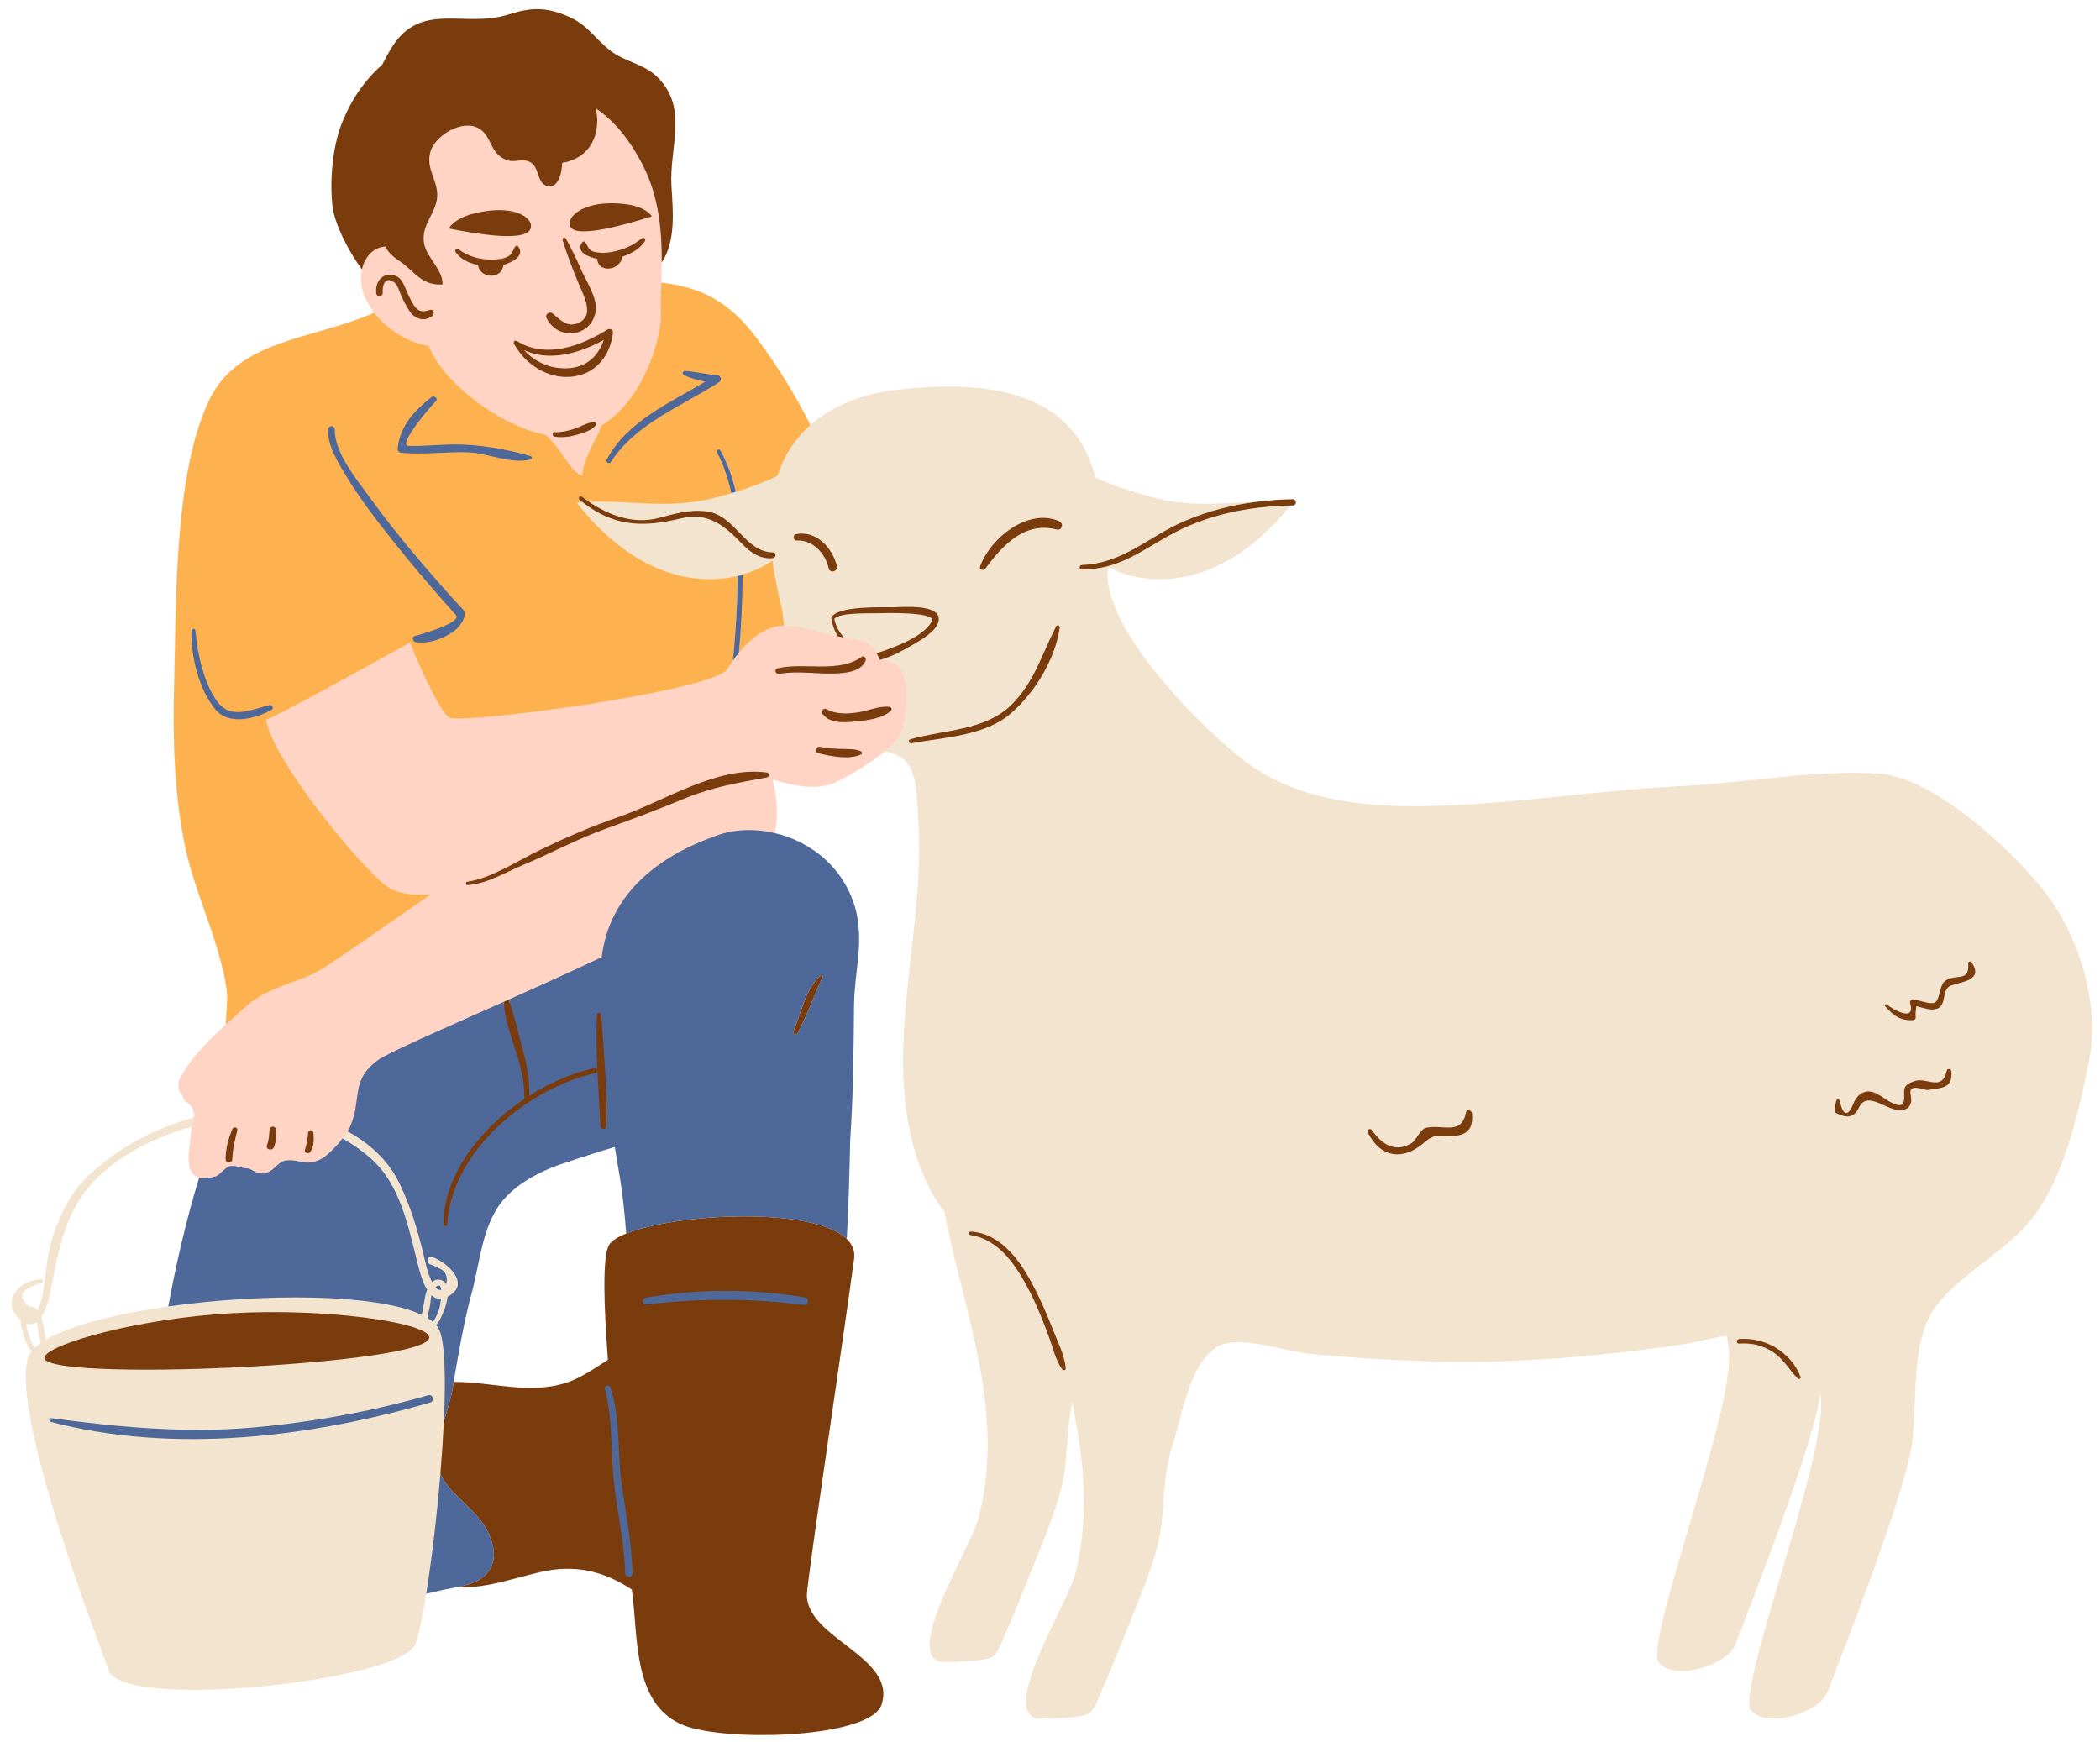 <?xml version="1.0" encoding="UTF-8"?><svg xmlns="http://www.w3.org/2000/svg" xmlns:xlink="http://www.w3.org/1999/xlink" height="418.6" preserveAspectRatio="xMidYMid meet" version="1.0" viewBox="-2.8 -2.2 504.7 418.6" width="504.7" zoomAndPan="magnify"><g id="change1_1"><path d="M488.157,211.559c-8.153-10.136-26.471-27.08-39.686-27.865c-15.238-0.905-31.817,2.297-47.485,3.06 c-17.771,0.866-35.685,3.634-53.398,4.537c-17.478,0.891-36.854,0.296-51.044-10.423c-9.986-7.543-35.083-32.247-33.047-46.749 c1.579,0.8,3.361,1.493,5.392,2.074c15.463,3.638,29.141-5.19,38.428-16.894c-0.132,0.003-0.263,0.009-0.395,0.012 c0.053-0.066,0.108-0.134,0.16-0.199l0.088-0.11l0.741-0.018c0.416-0.005,0.425-0.413,0.425-0.459c0-0.072-0.022-0.433-0.417-0.433 c-2.861,0.038-5.784,0.245-8.714,0.62c-0.963,0.035-1.92,0.086-2.877,0.134c0.952-0.162,1.906-0.311,2.866-0.434 c-7.923,0.286-15.612,1.243-23.8-0.804c-3.72-0.93-9.534-2.558-14.88-5c-5.606-21.945-27.993-23.415-48.216-21.066 c-4.703,0.546-8.978,1.754-12.781,3.533c-2.959,1.384-5.454,3.032-7.557,4.887c-0.08,0.07-0.15,0.145-0.228,0.216l-0.041-0.083 c-3.394-6.878-7.682-13.835-12.745-20.679c-6.191-8.368-12.809-12.247-22.843-13.389l-0.275-0.031l0.009-0.276 c0.05-1.514,0.092-3.141,0.102-4.839l0-0.09l0.05-0.075c3.143-4.72,2.73-11.206,2.366-16.927l-0.078-1.248 c-0.175-2.892,0.152-5.785,0.469-8.583c0.715-6.32,1.39-12.291-3.72-17.381c-1.774-1.769-3.971-2.696-6.096-3.593 c-1.738-0.734-3.535-1.492-5.126-2.708c-1.547-1.182-2.679-2.342-3.773-3.465c-1.794-1.84-3.488-3.579-6.697-4.917 c-2.645-1.104-4.814-1.596-7.033-1.596c-1.952,0-4.051,0.392-6.805,1.27c-3.039,0.97-6.084,1.094-8.398,1.094 c-0.994,0-1.978-0.025-2.95-0.049c-0.943-0.024-1.874-0.047-2.791-0.047c-4.9,0-10.014,0.549-13.949,7.108 c-0.722,1.204-1.425,2.49-2.089,3.822l-0.026,0.053l-0.045,0.039c-4.245,3.702-7.526,8.512-9.75,14.293 c-1.996,5.321-2.816,12.985-2.09,19.521c0.481,3.852,3.435,10.154,7.022,14.985l0.082,0.11l-0.03,0.134 c-0.935,4.154,1.048,7.814,2.875,10.153l0.238,0.304l-0.354,0.155c-4.449,1.954-9.155,3.309-13.706,4.619 c-10.687,3.078-20.781,5.984-25.697,16.061c-7.506,15.381-7.979,41.45-8.325,60.485c-0.052,2.842-0.101,5.548-0.169,8.065 c-0.415,15.25,0.318,26.818,2.377,37.509c1.113,5.775,3.067,11.347,4.957,16.736c2.117,6.037,4.306,12.279,5.278,18.751 c0.243,1.619,0.113,3.526-0.025,5.546c-0.068,1.001-0.139,2.036-0.16,3.034l-0.002,0.128l-0.095,0.087 c-3.125,2.854-7.032,6.619-9.505,10.4c-0.21,0.43-0.489,0.856-0.759,1.27c-0.505,0.774-1.028,1.574-1.028,2.309 c0,1.604,0.155,1.75,0.37,1.952c0.298,0.28,0.567,0.602,0.811,1.626c0.198,0.405,0.465,0.566,0.802,0.771 c0.554,0.336,1.244,0.755,1.621,2.321c0.259,0.528,0.204,1.129,0.14,1.535l-0.03,0.191l-0.188,0.051 c-0.052,0.014-0.103,0.03-0.154,0.044c0.023-0.109,0.059-0.227,0.076-0.333c-9.852,2.675-19.258,7.804-26.218,14.818 c-4.707,4.743-8.257,13.334-9.108,19.906c-0.346,2.67-0.595,5.341-1.113,7.986c-0.247,1.262-0.622,2.471-1.176,3.624 c-0.503-0.596-1.154-0.947-1.988-0.836c-2.335-1.973-2.265-3.547,0.226-4.719c0.857-0.532,1.779-0.846,2.766-0.941 c0.555-0.094,0.418-0.994-0.134-0.975c-5.512,0.197-9.839,5.543-4.957,9.783c0.008,0.007,0.016,0.012,0.023,0.019 c0.045,1.433,0.495,2.994,0.773,3.853c0.33,1.026,0.933,2.664,1.856,3.69c-0.458,0.582-0.783,1.177-0.942,1.787 c-3.671,14.051,15.947,65.134,19.498,74.908c3.551,9.774,69.982,2.512,73.618-6.198c0.807-1.932,1.756-6.397,2.695-12.25 c0.017-0.104,0.033-0.214,0.05-0.319c2.896-0.669,5.263-1.179,7.509-1.603c0.518,0.05,1.072,0.075,1.646,0.075 c4.224,0,9.21-1.328,13.61-2.5c2.232-0.594,4.341-1.155,6.113-1.478c1.715-0.312,3.417-0.47,5.061-0.47 c5.396,0,10.348,1.605,15.582,5.054l0.117,0.077l0.016,0.14c0.312,2.733,0.484,4.354,0.559,5.255l0.138,1.72 c0.855,10.79,1.825,23.021,13.677,26.077c4.053,1.044,10.14,1.644,16.701,1.644c12.518,0,26.727-2.214,28.344-7.075 c1.983-5.966-3.165-9.935-8.616-14.136c-4.589-3.537-9.335-7.194-9.335-12.172c0-1.924,3.296-24.67,6.485-46.667 c2.097-14.466,4.077-28.129,4.871-34.176c0.222-1.692-0.343-3.206-1.678-4.5l-0.099-0.097l0.008-0.137 c0.446-7.58,0.628-15.21,0.804-22.589l0.03-1.247c0.728-10.769,0.823-21.721,0.917-32.391c0.068-3.219,0.376-5.896,0.674-8.483 c0.522-4.537,0.973-8.454-0.093-13.683c-2.297-9.474-9.534-16.517-19.357-18.84l-0.282-0.066l0.056-0.284 c0.775-3.919,0.565-8.455-0.59-12.771l-0.141-0.526l0.52,0.162c3.878,1.21,6.92,1.773,9.574,1.773c2.301,0,4.289-0.449,5.929-1.343 c2.323-1.067,7.48-4.06,11.172-7.096l0.105-0.086l0.134,0.022c0.085,0.014,0.157,0.036,0.24,0.051 c-0.097,0.082-0.189,0.163-0.288,0.245c7.942,1.299,7.572,7.763,8.141,17.823c1.611,28.494-10.649,59.209,2.233,86.385 c1.144,2.414,2.473,4.49,3.935,6.332c4.65,24.227,14.775,47.652,8.386,73.209c-1.266,6.331-17.095,31.024-10.13,34.823 c1.899,0.633,6.965,0,8.864,0c5.065-0.633,5.065-0.633,6.965-5.065c2.533-5.698,5.065-12.03,7.598-18.361s5.698-13.929,6.965-20.26 c1.068-6.411,0.791-12.373,2.199-18.643c0.179,1.269,0.371,2.505,0.597,3.689c2.365,12.394,3.208,25.083,0.119,37.438 c-1.266,6.331-17.095,31.024-10.13,34.823c1.899,0.633,6.964,0,8.864,0c5.065-0.633,5.065-0.633,6.965-5.065 c2.532-5.698,5.065-12.03,7.598-18.361c2.532-6.331,5.698-13.929,6.965-20.26c1.266-7.597,0.633-14.561,3.165-22.158 c2.157-6.472,4.283-21.333,12.061-23.892c5.314-1.748,15.479,1.834,21.225,2.381c9.248,0.88,18.528,1.417,27.812,1.732 c20.022,0.679,40.109-1.054,59.925-3.823c3.7-0.517,7.855-1.64,11.97-2.339c0.291,1.151,0.498,2.415,0.616,3.834 c1.266,14.562-20.612,70.39-16.813,74.822c3.799,4.432,16.404,0.614,18.361-4.432c1.957-5.046,17.446-44.431,19.979-57.727 c0.134-0.891,0.27-1.789,0.407-2.691c0.08,0.494,0.148,0.991,0.192,1.494c1.259,14.571-20.612,70.384-16.814,74.816 c3.799,4.432,16.404,0.614,18.361-4.432c1.957-5.045,17.442-44.42,19.978-57.722c2.181-11.443-0.814-27.024,6.904-36.033 c6.697-7.817,16.373-12.389,22.642-20.547c7.424-9.66,11.067-25.725,13.388-37.648C501.965,238.881,496.745,222.236,488.157,211.559 z M5.537,321.776c-0.622-0.869-1.064-2.235-1.294-2.81c-0.338-0.847-0.669-1.971-0.758-3.058c0.962,0.377,1.795,0.18,2.507-0.361 c0.056,0.15,0.094,0.269,0.108,0.331c0.177,0.77,0.204,1.566,0.333,2.344c0.1,0.601,0.403,1.523,0.521,2.397 C6.419,320.998,5.947,321.384,5.537,321.776z M45.347,280.942c-2.853,9.324-5.273,19.409-7.398,30.826 c-0.104,0.015-0.21,0.028-0.314,0.043c-12.489,1.766-23.484,4.526-29.37,7.979c-0.149-0.94-0.386-1.852-0.466-2.484 c-0.098-0.784-0.306-1.931-0.7-2.97c1.174-1.733,1.871-4.317,2.162-5.771c2.081-10.412,3.528-20.411,11.784-28.122 c6.11-5.707,14.036-9.524,22.242-11.818c0.026-0.115,0.058-0.223,0.087-0.336l0.317-0.089l-0.112,0.491 c-0.116,0.51-0.17,0.924-0.172,1.335c-0.059,0.542-0.129,1.102-0.201,1.668c-0.502,3.989-1.021,8.114,1.928,8.87l0.304,0.078 L45.347,280.942z M147.802,294.568c-2.143,0.865-3.536,1.808-4.029,2.724c-1.298,2.415-1.356,11.608-0.173,27.324l0.013,0.179 c0,0-1.041,0.669-1.49,0.961c-2.722,1.766-5.536,3.591-8.45,4.583c-2.649,0.901-5.559,1.339-8.896,1.339 c-3.085,0-6.214-0.366-9.24-0.722c-2.962-0.347-6.024-0.706-8.979-0.706l-0.684,0.004l0.059-0.353 c1.076-6.406,2.27-13.235,3.988-20.107c0.667-2.224,1.169-4.64,1.7-7.197c0.965-4.646,1.963-9.449,4.038-13.184 c3.476-6.951,11.951-10.642,16.694-12.223c3.749-1.25,8.167-2.702,12.513-3.992l0.327-0.098l0.055,0.337 c0.357,2.213,0.722,4.395,1.085,6.526c0.887,5.061,1.335,10.07,1.657,14.304l0.017,0.219L147.802,294.568z M263.259,133.662 l0.323,0.164c-0.12,0.033-0.239,0.069-0.36,0.1L263.259,133.662z" fill="#F3E4CF"/></g><g id="change2_1"><path d="M87.12,72.97c-2.409-3.084-3.755-6.743-2.931-10.404c0.106-0.473,0.24-0.945,0.421-1.417 c1.145-2.671,3.076-3.96,5.216-4.091c0.501,1.119,1.45,2.2,3.221,3.374c3.959,2.625,5.226,5.986,10.495,5.754 c0.219-3.512-3.883-6.496-4.437-9.968c-0.711-4.46,2.845-6.989,3.16-11.061c0.301-3.888-2.773-6.693-1.644-10.798 c1.233-4.482,9.422-9.025,13.058-4.485c1.936,2.417,1.805,4.967,5.184,6.342c1.833,0.746,3.327-0.195,5.004,0.245 c3.127,0.82,2.128,4.909,4.466,5.916c3.063,1.318,3.997-3.442,3.954-5.399c6.872-1.246,9.374-6.844,8.141-13.107 c4.392,2.959,8.136,7.495,11.348,13.803c3.877,7.614,4.5,16.082,4.462,23.208c-0.009,1.701-0.051,3.331-0.101,4.847 c-0.089,2.709-0.188,5.08-0.096,6.932c0.297,5.968-4.015,21.222-14.313,27.429c-0.224,0.601-0.443,1.199-0.661,1.779 c-1.405,2.809-3.863,7.023-3.863,10.183c-2.458-0.351-4.916-5.618-6.672-7.374c-0.642-0.825-1.381-1.602-2.158-2.356 c-10.797-2.134-23.817-11.821-27.907-20.771c-0.097-0.214-0.185-0.434-0.28-0.65C95.768,80.375,90.441,77.221,87.12,72.97z M214.229,172.821c-0.212,1.633-2.045,3.646-4.421,5.599c-3.833,3.151-9.082,6.146-11.237,7.136 c-4.478,2.444-10.587,1.184-15.717-0.416c1.125,4.203,1.414,8.757,0.594,12.907c-4.887-1.155-9.915-0.957-14.167,0.638 c-13.781,4.878-25.594,13.858-27.477,29.176c-7.446,3.507-15.142,6.983-22.315,10.186c-0.418,0.187-0.833,0.372-1.247,0.556 c-15.459,6.892-28.228,12.422-30.309,14.075c-6.663,4.947-3.634,9.276-6.663,16.078c-0.143,0.293-0.332,0.622-0.552,0.973 c-0.333,0.53-0.744,1.112-1.206,1.709c-1.816,2.35-4.413,4.923-6.117,5.357c-3.029,1.237-4.846-0.618-7.875,0 c-1.817,0.618-2.423,2.474-4.846,3.092c-1.817,0-2.423-0.619-3.634-1.237c-1.817,0-2.423-0.618-4.24-0.618 c-1.211,0-2.423,1.856-3.634,2.474c-1.795,0.524-3.125,0.6-4.106,0.348c-3.655-0.938-2.428-6.473-1.951-10.861 c0-0.46,0.075-0.919,0.178-1.369c0.18-0.787,0.435-1.541,0.542-2.221c0.078-0.5,0.08-0.963-0.113-1.357 c-0.606-2.474-1.817-1.855-2.423-3.092c-0.605-2.473-1.211-0.618-1.211-3.71c0-1.236,1.211-2.473,1.817-3.71 c2.358-3.61,5.989-7.218,9.572-10.49c1.941-1.773,3.869-3.449,5.572-4.97c5.452-4.329,11.509-4.947,16.961-8.039 c4.341-2.619,14.533-9.776,26.719-18.3c-3.505,0.291-6.64-0.009-9.254-1.091c-4.924-2.037-28.846-30.784-30.335-40.963 c-0.085,0.95,34.647-18.456,34.648-18.457c0.739,2.458,7.113,16.897,9.402,18.057c2.722,1.677,63.502-6.271,66.855-11.715 c0.392-0.635,0.82-1.288,1.278-1.941c0.46-0.656,0.953-1.312,1.478-1.954c2.678-3.281,6.174-6.165,10.33-6.484 c0.166,0,0.323,0.016,0.487,0.019c4.757,0.092,8.635,1.61,12.895,2.511c0.245,0.052,0.485,0.11,0.732,0.157 c0.247,0.086,0.523,0.155,0.815,0.217c1.903,0.399,4.584,0.39,5.746,1.322c0.902,0.656,1.551,1.52,2.011,2.29 c0.464,0.775,0.735,1.453,0.868,1.725c0.064,0.131,0.098,0.17,0.106,0.078C217.414,156.314,214.784,168.552,214.229,172.821z" fill="#FFD4C4"/></g><g id="change3_1"><path d="M179.187,79.239c-6.761-9.139-13.804-12.456-23.05-13.509c-0.089,2.709-0.188,5.08-0.096,6.932 c0.297,5.968-4.015,21.222-14.313,27.429c-0.224,0.601-0.443,1.199-0.661,1.779c-1.405,2.809-3.863,7.023-3.863,10.183 c-2.458-0.351-4.916-5.618-6.672-7.374c-0.642-0.825-1.381-1.602-2.158-2.356c-10.797-2.134-23.817-11.821-27.907-20.771 c-0.097-0.214-0.185-0.434-0.28-0.65c-4.419-0.527-9.746-3.681-13.067-7.932c-14.871,6.531-32.466,6.3-39.552,20.823 c-8.639,17.703-7.989,48.982-8.525,68.673c-0.342,12.561,0,25.204,2.383,37.574c2.37,12.299,8.403,23.287,10.232,35.475 c0.36,2.403-0.125,5.57-0.188,8.529c1.941-1.773,3.869-3.449,5.572-4.97c5.452-4.329,11.509-4.947,16.961-8.039 c4.341-2.619,14.533-9.776,26.719-18.3c-3.505,0.291-6.64-0.009-9.254-1.091c-4.924-2.037-28.846-30.784-30.335-40.963 c-0.085,0.95,34.647-18.456,34.648-18.457c0.739,2.458,7.113,16.897,9.402,18.057c2.722,1.677,63.502-6.271,66.855-11.715 c0.392-0.635,0.82-1.288,1.278-1.941c0.083-0.666,0.157-1.328,0.214-1.983c0.476-5.496,0.848-11.012,0.92-16.529 c0.008-0.613,0.015-1.231,0.02-1.852c-15.663,3.515-29.475-5.726-38.703-17.723c0.465-0.039,0.927-0.062,1.389-0.089 c-0.237-0.186-0.473-0.361-0.711-0.558c-0.404-0.336,0.146-1.053,0.564-0.731c0.546,0.421,1.113,0.827,1.693,1.22 c10.028-0.314,19.422,1.77,29.587-0.771c1.326-0.331,2.931-0.759,4.672-1.273c-0.746-3.413-1.839-6.716-3.448-9.797 c-0.281-0.539,0.517-1.012,0.817-0.477c1.725,3.073,2.895,6.446,3.698,9.952c3.158-0.97,6.698-2.227,10.009-3.812 c1.486-4.62,4.018-8.794,7.923-12.239C188.368,92.685,184.014,85.763,179.187,79.239z M184.563,141.743 c0.598,2.517,0.946,4.536,1.048,6.463c-0.164-0.003-0.32-0.019-0.487-0.019c-4.157,0.319-7.653,3.203-10.33,6.484 c0.535-5.977,0.851-11.97,0.892-17.972c0.002-0.257,0.002-0.519,0.003-0.778c2.852-0.895,5.194-2.026,7.159-3.376 C183.249,135.612,183.84,138.697,184.563,141.743z" fill="#FEB24F"/></g><g id="change4_1"><path d="M101.833,292.081c0.19-10.659,6.214-22.843,14.832-29.249c1.477-1.098,3.018-2.082,4.605-2.974 c-0.198-2.196-0.147-4.435-0.448-6.752c-0.538-4.138-3.364-7.567-3.155-11.858c0.033-0.686,0.296-1.216,0.674-1.61 c-0.039-0.344-0.076-0.689-0.099-1.035c0.415-0.185,0.829-0.37,1.247-0.556c0.091,0.278,0.171,0.564,0.259,0.844 c1.413-0.266,3.008,0.514,2.918,2.357c-0.184,3.763,2.522,6.985,3,10.667c0.236,1.814,0.167,3.749,0.251,5.65 c4.622-2.001,9.533-3.359,14.506-4.311c-0.46-4.014-1.248-7.948-1.257-12.006c-0.007-3.225,4.993-3.224,5,0 c0.008,3.583,0.687,7.084,1.147,10.614c1.474-0.854,3.853-0.176,3.853,2.052v0.833c0,1.499-1.15,2.32-2.5,2.5 c-0.312,0.042-0.631,0.099-0.944,0.144c0.083,3.955-0.166,7.898-0.222,11.856c-0.039,2.748-4.343,3.502-4.911,0.665 c-0.056-0.278-0.111-0.556-0.167-0.833c-0.107-0.535-0.047-1.012,0.113-1.43c0.085-3.151,0.257-6.292,0.205-9.436 c-4.753,0.922-9.516,2.273-13.885,4.303c0.092,0.215,0.193,0.427,0.304,0.636c1.509,2.847-2.807,5.373-4.317,2.524 c-0.137-0.258-0.261-0.516-0.376-0.774c-0.336,0.212-0.682,0.411-1.01,0.635c-8.278,5.634-14.443,16.484-14.622,26.545 C106.776,295.302,101.776,295.307,101.833,292.081z M52.727,313.448c-22.397,1.282-43.263,7.243-44.806,10.426 c-3.095,6.385,94.399,2.121,92.408-4.823C99.33,315.568,75.263,312.158,52.727,313.448z M191.117,381.147 c0-3.177,9.375-65.73,11.353-80.804c0.245-1.871-0.415-3.445-1.766-4.754c-8.092-7.844-41-6.153-53.014-1.299 c-2.142,0.865-3.627,1.83-4.181,2.861c-1.514,2.816-1.225,13.978-0.208,27.488c-3.092,1.977-6.364,4.272-9.725,5.416 c-9.039,3.075-18.382-0.183-27.348-0.103c-0.157,0.934-0.313,1.868-0.468,2.802c-0.446,2.008-1.205,4.332-1.893,6.747 c-0.185,3.968-0.468,8.195-0.823,12.476c0.059,0.157,0.106,0.32,0.174,0.474c2.542,5.084,8.895,8.26,11.437,13.979 c3.177,6.989,0,11.437-6.989,12.708c-0.164,0.031-0.326,0.066-0.489,0.098c6.63,0.633,15.76-2.87,21.451-3.906 c8.151-1.482,14.633,0.724,20.424,4.539c0.278,2.431,0.475,4.246,0.558,5.246c0.916,11.1,1.331,24.785,14.039,28.062 c12.708,3.277,42.925,1.826,45.404-5.627C212.856,396.112,191.117,391.631,191.117,381.147z M53.036,276.391 c0.068-2.375,0.602-4.57,1.19-6.859c0.203-0.793-0.897-1.043-1.191-0.328c-0.95,2.309-1.613,4.671-1.619,7.187 C51.413,277.438,53.006,277.433,53.036,276.391z M84.189,62.567c0.106-0.473,0.24-0.945,0.421-1.417 c1.145-2.671,3.076-3.96,5.216-4.091c0.501,1.119,1.45,2.2,3.221,3.374c3.959,2.625,5.226,5.986,10.495,5.754 c0.219-3.512-3.883-6.496-4.437-9.968c-0.711-4.46,2.845-6.989,3.16-11.061c0.301-3.888-2.773-6.693-1.644-10.798 c1.233-4.482,9.422-9.025,13.058-4.485c1.936,2.417,1.805,4.967,5.184,6.342c1.833,0.746,3.327-0.195,5.004,0.245 c3.127,0.82,2.128,4.909,4.466,5.916c3.063,1.318,3.997-3.442,3.954-5.399c6.872-1.246,9.374-6.844,8.141-13.107 c4.392,2.959,8.136,7.495,11.348,13.803c3.877,7.614,4.5,16.082,4.462,23.208c3.435-5.159,2.698-12.39,2.338-18.359 c-0.565-9.366,4.172-18.676-3.338-26.159c-3.267-3.256-7.738-3.643-11.252-6.326c-4.138-3.159-5.356-6.259-10.537-8.421 c-5.225-2.18-8.749-2.024-14.044-0.335c-10.683,3.408-21.231-3.47-28.254,8.237c-0.712,1.187-1.422,2.481-2.1,3.842 c-4.279,3.731-7.617,8.651-9.834,14.414C77.11,33.394,76.408,41.12,77.11,47.44C77.63,51.599,80.845,58.063,84.189,62.567z M210.946,167.701c-2.231-0.281-4.717,0.793-6.897,1.202c-2.676,0.502-5.694,0.715-8.165-0.627 c-0.817-0.445-1.453,0.544-0.933,1.208c1.77,2.261,5.189,1.998,7.743,1.746c2.705-0.267,6.571-0.659,8.632-2.612 C211.702,168.262,211.376,167.755,210.946,167.701z M63.04,273.514c0.537-1.346,0.601-2.715,0.513-4.145 c-0.062-1.024-1.523-1.023-1.587-0.001c-0.079,1.261-0.138,2.495-0.611,3.681C60.937,274.097,62.628,274.547,63.04,273.514z M71.803,274.645c0.892-1.44,0.853-2.937,0.72-4.574c-0.066-0.817-1.199-0.816-1.267,0c-0.114,1.367-0.329,2.718-0.757,4.024 C70.24,274.886,71.388,275.316,71.803,274.645z M100.47,72.303c-1.635,0.525-2.622,0.515-3.696-0.979 c-0.589-0.82-1.011-1.778-1.46-2.678c-0.638-1.278-1.274-3.705-2.705-4.385c-3.103-1.476-5.403,1.074-4.975,4.108 c0.126,0.873,1.647,0.668,1.546-0.21c-0.126-1.087,0.239-4.432,2.897-2.368c0.665,0.516,0.996,1.741,1.314,2.484 c0.642,1.497,1.347,3.017,2.265,4.364c1.283,1.882,3.547,2.532,5.432,1.129C101.768,73.261,101.402,72.004,100.47,72.303z M415.131,319.663c-0.681,0.064-0.696,1.125,0,1.074c3.052-0.222,5.726,0.401,8.277,2.107c2.46,1.646,3.836,4.237,5.862,6.293 c0.267,0.271,0.817-0.002,0.67-0.39C427.679,322.797,421.332,319.079,415.131,319.663z M465.07,255.15 c-1.185,5.215-4.924,1.375-7.821,2.528c-1.043,0.415-1.653,0.5-2.237,1.496c-0.749,1.279,1.36,6.26-3.755,3.373 c-1.761-0.994-3.96-3.154-6.238-2.164c-0.847,0.368-1.28,0.807-1.807,1.557c-0.387,0.551-0.62,1.277-0.914,1.881 c-1.959,4.022-2.895-1.24-2.943-1.427c-0.108-0.424-0.746-0.424-0.852-0.002c-0.266,1.052-0.28,1.188-0.376,2.281 c-0.023,0.258,0.165,0.58,0.397,0.692c2.431,1.175,4.182,1.254,5.448-1.356c2.155-4.443,7.033,1.367,10.636,0.555 c1.238-0.279,1.541-0.776,1.866-1.785c0.179-0.555-0.086-1.695-0.137-2.248c-0.226-2.428,3.365-0.601,4.28-0.746 c3.312-0.526,5.887-0.402,5.555-4.486C466.123,254.699,465.218,254.497,465.07,255.15z M471.038,229.115 c-0.225-0.33-0.863-0.25-0.822,0.223c0.428,4.946-3.492,2.155-5.856,4.52c-1.065,1.065-0.962,4.941-2.571,5.043 c-1.592,0.101-3.258-0.702-4.833-0.908c-0.465-0.061-0.819,0.505-0.694,0.912c1.415,4.593-3.952,1.695-5.592,0.326 c-0.285-0.24-0.653,0.122-0.408,0.406c1.877,2.176,3.709,3.59,6.694,3.345c0.467-0.038,0.708-0.393,0.641-0.841 c-0.145-0.975,0.124-1.722,0.169-2.524c1.56,0.4,3.307,1.098,4.79,0.69c2.695-0.741,1.068-4.78,3.561-5.645 C468.882,233.702,473.962,233.393,471.038,229.115z M244.967,305.796c-3.063-5.612-7.578-11.559-14.445-11.982 c-0.475-0.029-0.589,0.763-0.114,0.835c7.272,1.094,11.43,8.004,14.485,14.018c1.784,3.512,3.194,7.212,4.557,10.903 c0.885,2.397,1.487,5.28,3.032,7.351c0.241,0.324,0.894,0.272,0.852-0.231c-0.272-3.256-2.058-6.646-3.228-9.668 C248.618,313.179,246.941,309.415,244.967,305.796z M251.883,148.695c0.069-0.481-0.588-0.868-0.85-0.358 c-3.475,6.764-5.235,13.465-10.868,18.982c-6.241,6.113-16.268,5.891-24.198,8.176c-0.625,0.179-0.359,1.073,0.264,0.958 c7.769-1.436,17.646-1.752,23.908-7.171C245.873,164.32,250.793,156.277,251.883,148.695z M349.517,265.198 c-1.045,5.606-5.599,2.772-9.615,3.687c-1.347,0.307-2.359,2.988-3.36,3.617c-3.89,2.447-7.152,0.49-9.626-3.064 c-0.413-0.595-1.288-0.088-0.969,0.566c2.986,6.126,8.503,6.782,13.369,2.551c1.318-1.146,2.561-1.999,4.555-1.739 c1.025,0.134,3.362,0.046,4.423-0.272c2.454-0.736,2.884-2.783,2.672-5.15C350.897,264.62,349.68,264.325,349.517,265.198z M307.915,117.793c-2.943,0.039-5.848,0.251-8.721,0.62c-5.885,0.755-11.622,2.219-17.184,4.576 c-8.744,3.705-14.772,10.238-24.807,10.606c-0.711,0.026-0.716,1.113,0,1.106c8.516-0.076,13.595-4.014,20.72-8.05 c8.957-5.073,19.187-7.15,29.394-7.352c0.199-0.004,0.399-0.012,0.598-0.015C308.876,119.272,308.877,117.78,307.915,117.793z M109.572,210.522c4.719-0.279,9.012-3.021,13.279-4.795c6.78-2.818,13.203-6.348,20.138-8.812 c6.486-2.304,12.813-4.745,19.187-7.355c6.42-2.629,12.6-3.648,19.358-4.903c0.571-0.106,0.597-1.095,0-1.175 c-12.092-1.627-24.609,6.877-35.601,10.662c-6.491,2.235-12.597,4.888-18.789,7.859c-5.28,2.533-11.882,6.933-17.679,7.732 C109.016,209.797,109.125,210.549,109.572,210.522z M112.066,61.493c0.574,3.47,5.856,3.424,6.116-0.015 c2.205-0.63,5.205-2.229,3.592-4.403c-0.201-0.271-0.548-0.282-0.748,0c-0.556,0.783-0.615,1.611-1.467,2.204 c-1.101,0.766-2.666,0.865-3.954,0.91c-2.785,0.095-5.889-0.703-8.111-2.424c-0.421-0.325-1.168,0.098-0.807,0.622 C107.886,60.123,109.916,61.056,112.066,61.493z M184.443,159.78c4.244-0.788,8.737,0.018,13.032-0.094 c2.557-0.067,6.582-0.29,7.744-3.04c0.237-0.56-0.305-1.388-0.943-0.943c-5.723,3.983-13.706,1.202-20.204,2.732 C183.188,158.643,183.571,159.942,184.443,159.78z M194.304,232.285c-3.597,3.485-4.56,8.978-6.442,13.444 c-0.246,0.585,0.718,0.97,1.011,0.427c2.32-4.29,3.922-9.017,5.985-13.443C195.022,232.36,194.606,231.993,194.304,232.285z M234.001,134.496c4.133-5.648,9.491-11.427,17.154-9.431c1.353,0.352,1.767-1.517,0.558-2.026 c-7.511-3.159-16.507,4.093-18.972,10.925C232.455,134.756,233.573,135.08,234.001,134.496z M138.702,118.38 c-0.579-0.393-1.146-0.8-1.693-1.22c-0.418-0.322-0.968,0.395-0.564,0.731c0.238,0.198,0.474,0.372,0.711,0.558 c7.501,5.896,14.468,6.19,23.613,3.965c6.709-1.633,10.611,1.774,14.846,6.158c2.017,2.089,4.324,3.662,7.311,3.381 c0.872-0.082,0.903-1.356,0-1.379c-6.829-0.172-9.011-8.964-15.885-9.848c-4.189-0.539-7.67,0.576-11.693,1.61 C149.458,123.85,143.543,121.67,138.702,118.38z M188.695,127.706c3.896-0.173,6.87,3.122,7.672,6.712 c0.286,1.28,2.261,0.738,1.964-0.541c-1.024-4.406-5.007-8.683-9.84-7.683C187.638,126.371,187.832,127.745,188.695,127.706z M196.996,146.305c-0.061,0.146-0.016,0.267,0.075,0.346c0.125,1.223,0.642,2.657,1.435,4.066c0.245,0.052,0.485,0.11,0.732,0.157 c0.247,0.086,0.523,0.155,0.815,0.217c-1.185-1.359-2.044-2.95-2.348-4.537c1.206-1.675,9.252-1.275,11.103-1.366 c1.234-0.06,13.477-0.346,12.357,1.898c-1.814,3.635-8.69,6.16-12.223,7.371c-0.37,0.127-0.749,0.198-1.132,0.246 c0.464,0.775,0.735,1.453,0.868,1.725c2.789-0.793,5.428-2.214,7.903-3.663c1.889-1.105,5.586-3.16,6.157-5.546 c1.054-4.402-8.736-3.49-10.845-3.452C209.474,143.81,198.244,143.311,196.996,146.305z M204.141,179.146 c0.283-0.131,0.283-0.616,0-0.748c-1.274-0.591-2.56-0.527-3.949-0.561c-1.979-0.048-3.947-0.134-5.891-0.533 c-0.994-0.204-1.421,1.279-0.422,1.531C196.857,179.586,201.267,180.477,204.141,179.146z M135.743,100.682 c-1.674,0.616-3.424,1.027-5.211,1.002c-0.713-0.011-0.664,0.987,0,1.074c1.692,0.22,3.305,0.087,4.945-0.365 c1.597-0.44,3.756-1.015,4.865-2.301c0.262-0.304,0.095-0.783-0.329-0.794C138.507,99.259,137.138,100.169,135.743,100.682z M111.385,49.045c-5.062,1.197-6.342,3.666-6.342,3.666c6.936,1.404,16.765,2.892,19.143,0.796 C126.564,51.411,122.384,46.442,111.385,49.045z M143.229,76.989c0.512-0.32,1.367,0.085,1.294,0.742 c-0.695,6.217-5.031,10.958-11.733,10.657c-4.977-0.223-9.438-3.389-11.909-7.703c-0.54-0.403-0.029-1.304,0.566-0.925 C128.35,84.15,136.882,80.944,143.229,76.989z M123.137,81.96c2.026,2.182,4.72,3.75,7.674,4.207 c5.84,0.904,9.858-1.754,11.502-6.663C136.441,82.737,129.305,84.79,123.137,81.96z M151.413,55.098 c-2.047,1.762-4.549,2.745-7.176,3.262c-1.404,0.276-2.902,0.291-4.293-0.051c-1.318-0.324-1.399-1.323-2.063-2.266 c-0.199-0.282-0.547-0.272-0.748,0c-1.666,2.258,1.39,3.542,3.593,3.982c0.211,3.443,5.479,2.93,6.108-0.566 c2.207-0.706,4.265-1.929,5.386-3.74C152.541,55.199,151.838,54.733,151.413,55.098z M147.522,46.865 c-10.999-1.342-15.179,4.105-12.801,5.929c2.378,1.824,12.207-0.79,19.143-2.989C153.864,49.805,152.584,47.482,147.522,46.865z M135.009,75.774c-2.076,0.257-3.511-1.445-4.956-2.597c-0.82-0.653-1.979,0.143-1.473,1.137c2.889,5.671,11.094,4.377,11.798-1.944 c0.344-3.086-2.289-6.986-3.48-9.703c-1.128-2.573-2.35-5.056-3.698-7.519c-0.236-0.43-0.932-0.136-0.791,0.335 c1.056,3.532,2.378,6.911,3.788,10.317c0.877,2.118,2.076,4.236,2.111,6.571C138.336,74.27,136.731,75.561,135.009,75.774z" fill="#7A3B0D"/></g><g id="change5_1"><path d="M100.894,309.1c0.648,0.604,1.41,0.943,2.3,0.873c-0.109,1.009-0.285,1.914-0.343,2.104 c-0.21,0.694-0.821,2.53-1.635,3.434c-0.369-0.313-0.779-0.615-1.242-0.902c0.028-0.917,0.36-1.966,0.497-2.603 C100.66,311.134,100.683,310.07,100.894,309.1z M98.6,313.865c0.121-1.331,0.526-2.746,0.636-3.597 c0.089-0.688,0.289-1.605,0.626-2.461c-1.214-1.956-1.897-4.735-2.286-6.275c-2.228-8.803-4.154-19.036-11.276-25.31 c-2.087-1.839-4.371-3.432-6.788-4.784c-1.816,2.35-4.413,4.923-6.117,5.357c-3.029,1.237-4.846-0.618-7.875,0 c-1.817,0.618-2.423,2.474-4.846,3.092c-1.817,0-2.423-0.619-3.634-1.237c-1.817,0-2.423-0.618-4.24-0.618 c-1.211,0-2.423,1.856-3.634,2.474c-1.795,0.524-3.125,0.6-4.106,0.348c-3.098,10.123-5.487,20.531-7.425,30.956 C60.306,308.605,87.86,308.683,98.6,313.865z M102.157,306.948c-0.117,0.079-0.205,0.178-0.303,0.27 c0.489,0.559,0.973,0.717,1.397,0.605C103.159,306.975,102.86,306.472,102.157,306.948z M103.218,352.45 c-0.068-0.154-0.115-0.316-0.174-0.474c-0.853,10.293-2.116,20.885-3.398,28.882c2.497-0.579,5.003-1.133,7.531-1.624 c0.163-0.032,0.326-0.066,0.489-0.098c6.989-1.271,10.166-5.719,6.989-12.708C112.113,360.71,105.76,357.534,103.218,352.45z M173.316,156.625c0.46-0.656,0.953-1.312,1.478-1.954c0.535-5.977,0.851-11.97,0.892-17.972c0.002-0.257,0.002-0.519,0.003-0.778 c-0.295,0.092-0.589,0.185-0.895,0.272c-0.108,0.026-0.216,0.044-0.324,0.068c-0.005,0.621-0.012,1.238-0.02,1.852 c-0.072,5.517-0.444,11.033-0.92,16.529C173.473,155.297,173.399,155.959,173.316,156.625z M169.513,106.539 c1.609,3.08,2.702,6.384,3.448,9.797c0.351-0.104,0.704-0.21,1.066-0.322c-0.802-3.506-1.972-6.878-3.698-9.952 C170.03,105.527,169.232,106,169.513,106.539z M202.455,239.35c-0.094,10.802-0.187,21.603-0.917,32.405 c-0.186,7.782-0.363,15.825-0.834,23.833c-8.092-7.844-41-6.153-53.014-1.299c-0.363-4.781-0.827-9.558-1.653-14.274 c-0.363-2.134-0.728-4.317-1.086-6.53c-4.101,1.218-8.213,2.559-12.504,3.989c-5.718,1.906-13.343,5.718-16.52,12.072 c-3.177,5.719-3.813,13.979-5.719,20.333c-1.672,6.691-2.856,13.381-3.98,20.072c-0.157,0.934-0.313,1.868-0.468,2.802 c-0.446,2.008-1.205,4.332-1.893,6.747c0.511-10.98,0.266-19.965-1.335-22.528c-0.148-0.237-0.326-0.467-0.521-0.692 c0.909-0.928,1.481-2.51,1.899-3.503c0.302-0.718,0.703-2.002,0.861-3.3c5.873-3.016-0.147-8.323-3.68-9.542 c-1.129-0.389-1.602,1.386-0.49,1.778c0.892,0.315,1.734,0.694,2.567,1.139c1.415,0.756,1.638,2.391,1.256,3.591 c-0.22-0.392-0.539-0.7-0.984-0.879c-1.003-0.404-1.79-0.166-2.403,0.39c-1.062-2.047-1.55-4.546-2.072-6.724 c-1.404-5.864-3.157-11.613-5.794-17.063c-2.622-5.419-7.126-9.531-12.453-12.438c0.22-0.351,0.409-0.68,0.552-0.973 c3.029-6.802,0-11.131,6.663-16.078c2.081-1.653,14.85-7.183,30.309-14.075c0.522,7.888,5.359,15.156,4.926,23.383 c-10.611,7.14-19.335,18.206-19.388,30.075c-0.001,0.593,0.882,0.584,0.915,0c1.012-17.683,19.339-32.65,35.623-36.367 c0.758-0.173,0.435-1.322-0.32-1.16c-5.093,1.092-10.537,3.421-15.617,6.654c0.154-3.516-0.444-6.819-1.336-10.259 c-1.098-4.239-2.189-8.69-3.556-12.883c7.174-3.203,14.87-6.679,22.315-10.186c1.883-15.318,13.696-24.297,27.477-29.176 c4.251-1.596,9.28-1.794,14.167-0.638c8.733,2.065,17.012,8.469,19.58,19.061C204.713,225.368,202.644,230.454,202.455,239.35z M141.706,241.772c-0.044-0.669-1.008-0.674-1.042,0c-0.446,8.832,0.445,17.852,0.818,26.684c0.04,0.938,1.434,0.943,1.459,0 C143.18,259.613,142.287,250.596,141.706,241.772z M194.304,232.285c-3.597,3.485-4.56,8.978-6.442,13.444 c-0.246,0.585,0.718,0.97,1.011,0.427c2.32-4.29,3.922-9.017,5.985-13.443C195.022,232.36,194.606,231.993,194.304,232.285z M143.905,331.299c-0.277-0.827-1.534-0.494-1.315,0.363c1.824,7.117,1.391,14.312,2.077,21.558 c0.721,7.612,2.594,15.079,2.79,22.738c0.029,1.125,1.772,1.128,1.748,0c-0.153-7.1-1.539-14.19-2.567-21.202 C145.49,346.934,146.44,338.889,143.905,331.299z M100.117,333.15c-13.376,3.868-28.149,6.523-42.176,7.764 c-16.076,1.422-32.385-0.094-48.323-2.248c-0.563-0.077-0.83,0.727-0.242,0.881c29.667,7.766,62.359,3.698,91.223-4.65 C101.719,334.573,101.242,332.824,100.117,333.15z M93.661,106.634c5.291,0.488,10.556-0.278,15.852-0.124 c5.138,0.149,10.014,2.878,15.168,1.761c0.448-0.097,0.41-0.747,0-0.866c-5.802-1.68-12.599-2.868-18.671-2.781 c-3.558,0.051-7.08,0.443-10.644,0.351c-2.756-0.071,5.447-9.72,6.542-10.661c0.731-0.628-0.314-1.622-1.043-1.043 c-4.153,3.303-7.63,6.98-8.106,12.461C92.714,106.255,93.206,106.593,93.661,106.634z M144.023,108.833 c5.973-9.288,17.035-13.375,25.958-19.149c0.793-0.513,0.465-1.694-0.472-1.742c-2.629-0.134-5.107-0.852-7.725-0.983 c-0.498-0.025-0.718,0.732-0.259,0.956c1.695,0.828,3.396,1.327,5.173,1.611c-8.646,5.21-18.767,9.493-23.673,18.723 C142.676,108.909,143.621,109.458,144.023,108.833z M92.34,128.688c3.772,4.724,7.703,9.323,11.69,13.866 c0.907,1.033,1.82,2.061,2.742,3.081c1.596,1.767-8.47,4.704-9.803,5.006c-0.922,0.208-0.59,1.41,0.205,1.512 c3.242,0.418,6.5-0.804,9.132-2.642c1.164-0.812,3.539-3.741,2.166-5.212c-2.591-2.777-5.113-5.621-7.602-8.489 c-5.213-6.007-10.266-12.169-14.922-18.619c-3.091-4.282-8.372-10.561-8.297-16.17c0.011-1.039-1.571-1.032-1.606-0.002 c-0.135,3.985,2.439,8.028,4.417,11.291C83.955,118.073,88.141,123.429,92.34,128.688z M62.476,168.418 c0.635-0.355,0.196-1.304-0.482-1.143c-4.423,1.048-9.305,3.635-12.626-0.92c-3.204-4.395-4.783-11.66-5.208-16.951 c-0.049-0.601-0.931-0.616-0.947,0.001c-0.154,6.072,1.765,14.079,5.719,18.89C52.203,172.275,58.69,170.532,62.476,168.418z M190.697,309.629c-12.728-2.073-25.73-2.133-38.438,0.124c-0.894,0.159-0.69,1.697,0.216,1.591 c12.864-1.509,25.118-1.565,37.973,0.128C191.494,311.61,191.737,309.799,190.697,309.629z" fill="#4F689A"/></g></svg>